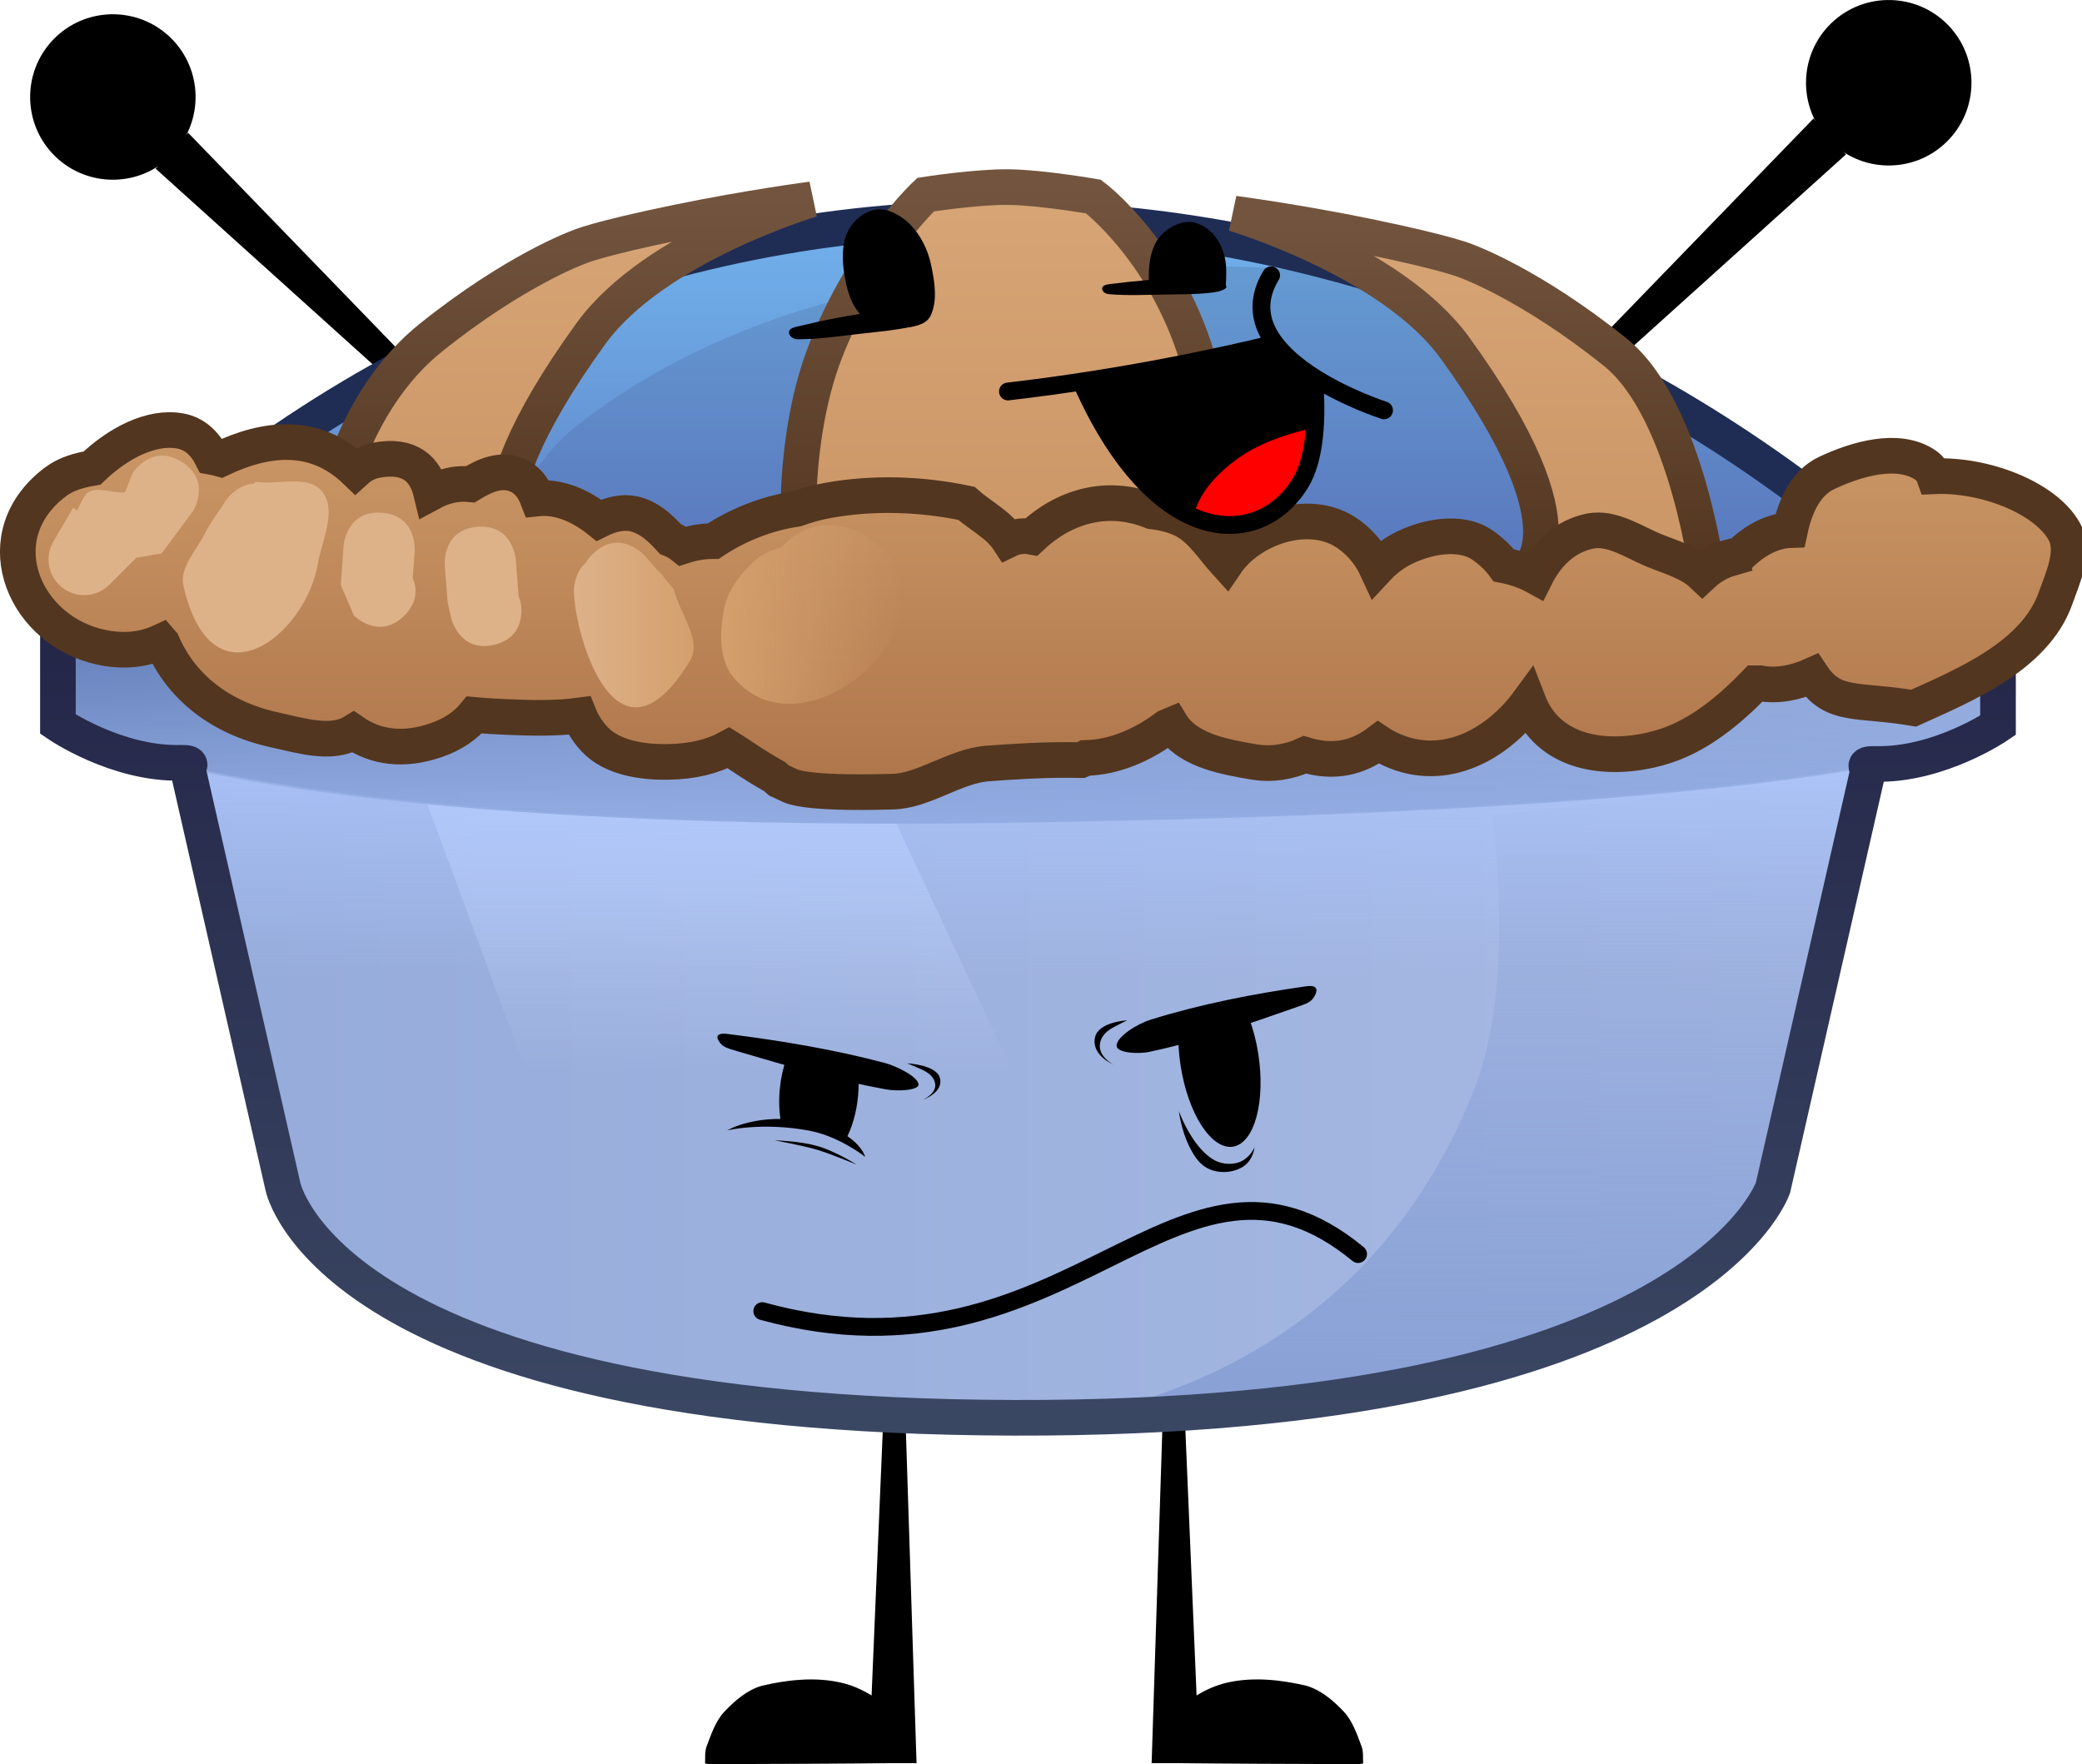 <svg version="1.1" xmlns="http://www.w3.org/2000/svg" xmlns:xlink="http://www.w3.org/1999/xlink" width="146.068" height="123.758" viewBox="0,0,146.068,123.758"><defs><linearGradient x1="241.56" y1="125.013" x2="241.56" y2="151.867" gradientUnits="userSpaceOnUse" id="color-1"><stop offset="0" stop-color="#66a0d5"/><stop offset="1" stop-color="#5973bb"/></linearGradient><linearGradient x1="232.528" y1="99.92" x2="232.528" y2="153.349" gradientUnits="userSpaceOnUse" id="color-2"><stop offset="0" stop-color="#7abfff"/><stop offset="1" stop-color="#7abfff" stop-opacity="0"/></linearGradient><linearGradient x1="208.11" y1="123.761" x2="208.11" y2="148.989" gradientUnits="userSpaceOnUse" id="color-3"><stop offset="0" stop-color="#d7a576"/><stop offset="1" stop-color="#cb9565"/></linearGradient><linearGradient x1="208.11" y1="123.761" x2="208.11" y2="148.989" gradientUnits="userSpaceOnUse" id="color-4"><stop offset="0" stop-color="#73553f"/><stop offset="1" stop-color="#53361f"/></linearGradient><linearGradient x1="208.179" y1="123.61" x2="208.179" y2="148.838" gradientUnits="userSpaceOnUse" id="color-5"><stop offset="0" stop-color="#73553f"/><stop offset="1" stop-color="#53361f"/></linearGradient><linearGradient x1="271.179" y1="124.761" x2="271.179" y2="149.989" gradientUnits="userSpaceOnUse" id="color-6"><stop offset="0" stop-color="#d7a576"/><stop offset="1" stop-color="#cb9565"/></linearGradient><linearGradient x1="271.179" y1="124.761" x2="271.179" y2="149.989" gradientUnits="userSpaceOnUse" id="color-7"><stop offset="0" stop-color="#73553f"/><stop offset="1" stop-color="#53361f"/></linearGradient><linearGradient x1="271.11" y1="124.61" x2="271.11" y2="149.838" gradientUnits="userSpaceOnUse" id="color-8"><stop offset="0" stop-color="#73553f"/><stop offset="1" stop-color="#53361f"/></linearGradient><linearGradient x1="171.944" y1="180" x2="308.056" y2="180" gradientUnits="userSpaceOnUse" id="color-9"><stop offset="0" stop-color="#94aad9"/><stop offset="1" stop-color="#a9bbe5"/></linearGradient><linearGradient x1="219.365" y1="154.837" x2="219.365" y2="184.676" gradientUnits="userSpaceOnUse" id="color-10"><stop offset="0" stop-color="#c4d7ff"/><stop offset="1" stop-color="#c4d7ff" stop-opacity="0"/></linearGradient><linearGradient x1="240.305" y1="158.252" x2="240.305" y2="177.961" gradientUnits="userSpaceOnUse" id="color-11"><stop offset="0" stop-color="#adc7ff"/><stop offset="1" stop-color="#adc7ff" stop-opacity="0"/></linearGradient><linearGradient x1="172.283" y1="159.269" x2="307.88" y2="159.269" gradientUnits="userSpaceOnUse" id="color-12"><stop offset="0" stop-color="#5974b0"/><stop offset="1" stop-color="#96acda"/></linearGradient><linearGradient x1="272.827" y1="164.058" x2="272.827" y2="209.191" gradientUnits="userSpaceOnUse" id="color-13"><stop offset="0" stop-color="#88a0d5" stop-opacity="0"/><stop offset="1" stop-color="#88a0d5"/></linearGradient><linearGradient x1="240.009" y1="151.379" x2="240.009" y2="167.407" gradientUnits="userSpaceOnUse" id="color-14"><stop offset="0" stop-color="#92ace2" stop-opacity="0"/><stop offset="1" stop-color="#92ace2"/></linearGradient><linearGradient x1="240" y1="150.912" x2="240" y2="209.088" gradientUnits="userSpaceOnUse" id="color-15"><stop offset="0" stop-color="#232447"/><stop offset="1" stop-color="#3a4763"/></linearGradient><linearGradient x1="238.61" y1="122.749" x2="238.61" y2="150.15" gradientUnits="userSpaceOnUse" id="color-16"><stop offset="0" stop-color="#d7a576"/><stop offset="1" stop-color="#cb9565"/></linearGradient><linearGradient x1="238.61" y1="122.749" x2="238.61" y2="150.15" gradientUnits="userSpaceOnUse" id="color-17"><stop offset="0" stop-color="#73553f"/><stop offset="1" stop-color="#53361f"/></linearGradient><linearGradient x1="241.195" y1="139.92" x2="241.195" y2="165.322" gradientUnits="userSpaceOnUse" id="color-18"><stop offset="0" stop-color="#cb9766"/><stop offset="1" stop-color="#ae754a"/></linearGradient><linearGradient x1="208.143" y1="153.473" x2="216.544" y2="153.473" gradientUnits="userSpaceOnUse" id="color-19"><stop offset="0" stop-color="#ddb289"/><stop offset="1" stop-color="#d49f6d"/></linearGradient><linearGradient x1="218.477" y1="152.73" x2="231.254" y2="152.73" gradientUnits="userSpaceOnUse" id="color-20"><stop offset="0" stop-color="#d49f6d"/><stop offset="1" stop-color="#d49f6d" stop-opacity="0"/></linearGradient></defs><g transform="translate(-167.881,-109.625)"><g data-paper-data="{&quot;isPaintingLayer&quot;:true}" fill-rule="nonzero" stroke-linejoin="miter" stroke-miterlimit="10" stroke-dasharray="" stroke-dashoffset="0" style="mix-blend-mode: normal"><g data-paper-data="{&quot;index&quot;:null}" fill="#000000" stroke="none" stroke-width="0"><path d="M181.046,118.906l16.815,17.361l-1.223,1.269l-17.836,-16.078l2.264,-2.498z" stroke-linecap="round"/><path d="M179.979,120.458c-1.112,1.153 -2.587,1.747 -4.073,1.774c-1.486,0.027 -2.982,-0.512 -4.136,-1.623c-1.153,-1.112 -1.747,-2.587 -1.774,-4.073c-0.027,-1.486 0.512,-2.982 1.623,-4.136c1.112,-1.153 2.587,-1.747 4.073,-1.774c1.486,-0.027 2.982,0.512 4.136,1.623c1.153,1.112 1.747,2.587 1.774,4.073c0.027,1.486 -0.512,2.982 -1.623,4.136z" stroke-linecap="butt"/></g><g fill="#000000" stroke="none" stroke-width="0"><path d="M295.124,117.961l2.264,2.498l-17.836,16.078l-1.223,-1.269l16.815,-17.361z" stroke-linecap="round"/><path d="M294.587,115.323c0.027,-1.486 0.621,-2.962 1.774,-4.073c1.153,-1.112 2.65,-1.651 4.136,-1.623c1.486,0.027 2.962,0.621 4.073,1.774c1.112,1.153 1.651,2.65 1.623,4.136c-0.027,1.486 -0.621,2.962 -1.774,4.073c-1.153,1.112 -2.65,1.651 -4.136,1.623c-1.486,-0.027 -2.962,-0.621 -4.073,-1.774c-1.112,-1.153 -1.651,-2.65 -1.623,-4.136z" stroke-linecap="butt"/></g><g data-paper-data="{&quot;index&quot;:null}" fill="#000000" stroke="none" stroke-width="0" stroke-linecap="round"><path d="M259.527,227.884c1.043,0.295 1.943,1.082 2.657,1.845c0.607,0.664 0.916,1.604 1.218,2.399c0.138,0.363 0.097,0.788 0.111,1.162c0.003,0.094 0.019,0.045 -0.055,0.055c-0.298,0.039 0.156,0.04 -0.904,0.037c-4.24,-0.012 -8.492,-0.029 -12.732,-0.074c-1.06,0.001 -0.429,0.036 -0.627,-0.037c-0.13,-0.048 -0.349,-0.055 -0.295,-0.295c0.217,-0.963 0.264,-2.079 0.96,-2.805c1.114,-1.163 2.556,-2.156 4.133,-2.509c1.807,-0.411 3.75,-0.199 5.536,0.221z"/><path d="M248.677,233.316l0.812,-25.316l1.476,0.074l0.886,20.961l-0.148,0.369l0.443,3.912z"/></g><g data-paper-data="{&quot;index&quot;:null}" fill="#000000" stroke="none" stroke-width="0" stroke-linecap="round"><path d="M226.868,227.662c1.577,0.354 3.02,1.347 4.133,2.509c0.695,0.726 0.742,1.842 0.96,2.805c0.054,0.241 -0.165,0.247 -0.295,0.295c-0.198,0.073 0.433,0.038 -0.627,0.037c-4.24,0.045 -8.492,0.062 -12.732,0.074c-1.06,0.003 -0.606,0.002 -0.904,-0.037c-0.075,-0.01 -0.059,0.038 -0.055,-0.055c0.014,-0.375 -0.027,-0.799 0.111,-1.162c0.302,-0.795 0.611,-1.735 1.218,-2.399c0.714,-0.763 1.614,-1.55 2.657,-1.845c1.786,-0.42 3.729,-0.632 5.536,-0.221z"/><path d="M228.714,233.316l0.443,-3.912l-0.148,-0.369l0.886,-20.961l1.476,-0.074l0.812,25.316z"/></g><path d="" data-paper-data="{&quot;index&quot;:null}" fill="#8fa4d2" stroke="#3a4763" stroke-width="0" stroke-linecap="butt"/><g><g><path d="M179.576,146.886c38.431,-32.741 90.541,-26.785 123.969,4.981" fill="url(#color-1)" stroke="#1f2d54" stroke-width="0" stroke-linecap="round"/><path d="M271.524,132.025c-3.653,-1.03 -7.289,-2.563 -11.051,-3.193c-5.429,-0.908 -11.227,-0.357 -16.719,-0.357c-12.41,-0.005 -25.616,3.294 -35.488,11.078c-2.669,2.105 -4.314,5.567 -6.061,8.522c0.048,0.185 0.081,0.389 0.094,0.615c0.147,2.496 -2.349,2.642 -2.349,2.642c-4.518,0.245 -9.659,2.924 -14.191,1.694c-1.88,-0.51 -4.408,-2.588 -6.131,-3.886c1.796,-2.164 3.385,-4.608 5.5,-6.556c7.125,-6.561 18.328,-11.959 28.085,-14.021c2.227,-0.471 5.339,-2.229 7.612,-2.246c3.156,-0.023 9.822,-0.34 13.964,-1.129c3.767,-0.717 6.696,0.265 10.886,0.34c8.412,0.151 16.347,3.682 24.498,5.462c0.674,0.147 1.768,0.742 3.056,1.526c-0.565,-0.166 -1.133,-0.33 -1.707,-0.492z" fill="url(#color-2)" stroke="none" stroke-width="0.5" stroke-linecap="butt"/><path d="M179.503,146.813c38.431,-32.741 90.541,-26.785 123.969,4.981" fill="none" stroke="#1f2d54" stroke-width="2.5" stroke-linecap="round"/></g><g stroke-linecap="round"><path d="M191.456,144.259c0,0 1.449,-6.674 6.566,-10.78c5.953,-4.777 10.384,-6.367 10.384,-6.367c0,0 1.184,-0.561 7.006,-1.755c5.064,-1.039 9.353,-1.595 9.353,-1.595c0,0 -11.054,3.272 -15.506,9.43c-9.684,13.394 -4.794,15.797 -4.794,15.797" fill="url(#color-3)" stroke="url(#color-4)" stroke-width="0"/><path d="M191.525,144.108c0,0 1.449,-6.674 6.566,-10.78c5.953,-4.777 10.384,-6.367 10.384,-6.367c0,0 1.184,-0.561 7.006,-1.755c5.064,-1.039 9.353,-1.595 9.353,-1.595c0,0 -11.054,3.272 -15.506,9.43c-9.684,13.394 -4.794,15.797 -4.794,15.797" fill="none" stroke="url(#color-5)" stroke-width="2.5"/></g><g data-paper-data="{&quot;index&quot;:null}" stroke-linecap="round"><path d="M274.625,150.989c0,0 5.089,-3.403 -4.594,-16.797c-4.452,-6.158 -15.506,-9.43 -15.506,-9.43c0,0 4.289,0.556 9.353,1.595c5.821,1.195 7.006,1.755 7.006,1.755c0,0 4.431,1.589 10.384,6.367c5.116,4.106 6.366,15.18 6.366,15.18" fill="url(#color-6)" stroke="url(#color-7)" stroke-width="0"/><path d="M274.756,149.838c0,0 4.889,-2.403 -4.794,-15.797c-4.452,-6.158 -15.506,-9.43 -15.506,-9.43c0,0 4.289,0.556 9.353,1.595c5.821,1.195 7.006,1.755 7.006,1.755c0,0 4.431,1.589 10.384,6.367c5.116,4.106 6.566,16.18 6.566,16.18" fill="none" stroke="url(#color-8)" stroke-width="2.5"/></g><g stroke-linecap="round"><path d="M238.338,157.4c54.736,0.365 66.69,-6.408 66.69,-6.408l3.028,3.46v6.055c0,0 -4.122,2.827 -8.625,2.71c-1.025,-0.027 -0.458,0.318 -0.458,0.318l-6.704,29.412c0,0 -5.452,16.266 -53.282,16.14c-48.066,-0.126 -51.255,-16.22 -51.255,-16.22l-6.704,-29.412c0,0 0.567,-0.345 -0.458,-0.318c-4.503,0.118 -8.625,-2.71 -8.625,-2.71v-6.055l3.028,-3.46c0,0 8.631,6.123 63.366,6.488z" data-paper-data="{&quot;index&quot;:null}" fill="url(#color-9)" stroke="#3a4763" stroke-width="0"/><path d="M230.716,167.29l18.162,38.766l-35.892,0.94l-15.351,-41.586c0,0 11.71,0.847 17.1,1.157c5.491,0.316 15.981,0.722 15.981,0.722z" fill="url(#color-10)" stroke="none" stroke-width="0.5"/><path d="M300.318,158.252l-5.601,27.592l-109.825,-2.464l-4.601,-24.882z" fill="url(#color-11)" stroke="none" stroke-width="0.5"/><path d="M172.283,154.802l2.759,-3.153c0,0 12.041,5.71 64.053,6.307c47.722,0.549 66.026,-6.702 66.026,-6.702l2.759,2.759v6.701c0,0 -4.962,5.537 -68.784,6.504c-54.137,0.82 -66.813,-6.504 -66.813,-6.504z" fill="url(#color-12)" stroke="#000000" stroke-width="0"/><path d="M238.041,209.585c0,0 23.877,0.191 33.267,-23.527c2.985,-7.539 1.254,-19.276 1.254,-19.276l26.183,-2.724l-6.701,30.549c0,0 -8.514,7.866 -12.771,9.49c-2.815,1.075 -11.22,3.191 -19.153,4.145c-11.123,1.338 -22.078,1.343 -22.078,1.343z" fill="url(#color-13)" stroke="none" stroke-width="0.5"/><path d="M172.211,154.926l2.759,-3.153c0,0 12.041,5.71 64.053,6.307c47.722,0.549 66.026,-6.702 66.026,-6.702l2.759,2.759v6.701c0,0 -4.962,5.537 -68.784,6.504c-54.137,0.82 -66.813,-6.504 -66.813,-6.504z" fill="url(#color-14)" stroke="#000000" stroke-width="0"/><path d="M238.338,157.4c54.736,0.365 66.69,-6.408 66.69,-6.408l3.028,3.46v6.055c0,0 -4.122,2.827 -8.625,2.71c-1.025,-0.027 -0.458,0.318 -0.458,0.318l-6.704,29.412c0,0 -5.452,16.266 -53.282,16.14c-48.066,-0.126 -51.255,-16.22 -51.255,-16.22l-6.704,-29.412c0,0 0.567,-0.345 -0.458,-0.318c-4.503,0.118 -8.625,-2.71 -8.625,-2.71v-6.055l3.028,-3.46c0,0 8.631,6.123 63.366,6.488z" data-paper-data="{&quot;index&quot;:null}" fill="none" stroke="url(#color-15)" stroke-width="2.5"/></g><g stroke="url(#color-17)" stroke-linecap="round"><path d="M224.05,149.95c0,0 -0.995,-8.711 1.764,-15.738c2.722,-6.932 7.006,-10.935 7.006,-10.935c0,0 3.546,-0.554 5.831,-0.527c2.285,0.026 5.944,0.664 5.944,0.664c0,0 5.31,3.964 7.492,12.019c2.071,7.641 0.964,14.717 0.964,14.717" fill="url(#color-16)" stroke-width="0"/><path d="M224.05,149.95c0,0 -0.995,-8.711 1.764,-15.738c2.722,-6.932 7.006,-10.935 7.006,-10.935c0,0 3.546,-0.554 5.831,-0.527c2.285,0.026 5.944,0.664 5.944,0.664c0,0 5.31,3.964 7.492,12.019c2.071,7.641 0.964,14.717 0.964,14.717" fill="none" stroke-width="2.5"/></g><g stroke-linecap="butt"><path d="M262.626,147.228c0.894,0.643 1.543,1.466 1.974,2.399c0.475,-0.511 1.008,-0.944 1.589,-1.269c1.701,-0.953 4.282,-1.477 5.865,-0.343c0.633,0.453 1.109,0.92 1.452,1.392c0.799,0.155 1.562,0.42 2.238,0.792c0.805,-1.609 2.062,-2.844 3.829,-3.193c1.538,-0.304 3.049,0.772 4.499,1.363c1.155,0.471 2.475,0.834 3.365,1.678c0.264,-0.247 0.577,-0.478 0.943,-0.691c0.335,-0.194 0.685,-0.337 1.049,-0.441l-0.025,-0.092l0.699,-0.181c1.044,-1.014 2.283,-1.66 3.489,-1.703c0.381,-1.805 1.168,-3.346 2.55,-4c2.092,-0.989 5.028,-1.861 6.941,-0.569c0.304,0.205 0.496,0.476 0.608,0.791c3.553,-0.159 7.806,1.501 9.132,3.86c0.78,1.388 -0.08,3.221 -0.614,4.717c-1.456,4.083 -6.491,6.121 -9.943,7.69c-3.995,-0.67 -5.639,-0.024 -7.143,-2.295c-1.16,0.517 -2.405,0.769 -3.627,0.554c-0.113,0.006 -0.225,0.008 -0.337,0.006c-1.824,1.886 -3.901,3.591 -6.272,4.377c-2.973,0.985 -7.323,1.035 -9.239,-2.22c-0.152,-0.258 -0.288,-0.544 -0.407,-0.852c-2.274,3.102 -6.203,5.19 -10.055,3.126c-0.168,-0.09 -0.329,-0.187 -0.482,-0.29c-1.438,1.074 -3.115,1.483 -5.148,0.865c-1.116,0.511 -2.343,0.715 -3.631,0.493c-1.967,-0.339 -4.282,-0.75 -5.517,-2.291c-0.073,-0.091 -0.138,-0.185 -0.198,-0.283c-0.126,0.055 -0.254,0.108 -0.384,0.156c-1.699,1.268 -3.683,2.11 -5.644,2.146c-0.096,0.057 -0.199,0.108 -0.31,0.151c-2.495,-0.051 -4.856,0.111 -6.585,0.24c-2.283,0.169 -4.468,1.936 -6.679,1.974c-0.367,0.006 -5.742,0.207 -7.162,-0.417c-0.214,-0.094 -0.485,-0.223 -0.793,-0.37c-0.101,-0.089 -0.203,-0.178 -0.304,-0.269c-0.845,-0.472 -1.642,-0.976 -2.373,-1.473c-0.274,-0.186 -0.559,-0.368 -0.852,-0.55c-1.131,0.62 -2.517,0.963 -4.245,0.993c-1.795,0.031 -3.92,-0.281 -5.141,-1.573c-0.49,-0.519 -0.848,-1.085 -1.09,-1.683c-1.62,0.216 -3.374,0.184 -5.21,0.1c-0.605,-0.027 -1.349,-0.065 -2.155,-0.14c-0.607,0.737 -1.463,1.346 -2.65,1.76c-2.374,0.829 -4.33,0.482 -5.842,-0.561c-1.526,0.942 -3.723,0.238 -5.506,-0.148c-3.896,-0.845 -6.589,-3.074 -7.887,-6.077c-0.032,-0.036 -0.065,-0.072 -0.097,-0.109c-1.304,0.603 -2.868,0.761 -4.651,0.274c-5.148,-1.405 -7.682,-7.814 -2.719,-11.513c0.73,-0.544 1.609,-0.787 2.531,-0.944c1.798,-1.729 4.143,-2.969 6.177,-2.604c1.04,0.187 1.749,0.888 2.222,1.821c0.213,0.038 0.422,0.086 0.625,0.144c3.091,-1.466 6.556,-1.966 9.465,0.831c0.402,-0.365 0.869,-0.627 1.428,-0.736c2.397,-0.464 3.486,0.644 3.876,2.271c0.863,-0.467 1.794,-0.694 2.753,-0.593c1.071,-0.657 2.144,-1.093 3.223,-0.664c0.74,0.294 1.199,0.903 1.49,1.661c1.457,-0.153 2.979,0.476 4.295,1.527c0.857,-0.428 1.707,-0.612 2.449,-0.448c1.042,0.231 1.833,0.947 2.571,1.765c0.322,0.13 0.616,0.297 0.874,0.503c0.713,-0.232 1.433,-0.357 2.137,-0.353c1.743,-1.16 3.802,-1.962 5.829,-2.257c0.727,-0.262 1.477,-0.467 2.237,-0.604c3.18,-0.571 6.535,-0.456 9.696,0.211c0.967,0.863 2.247,1.482 2.946,2.556c0.34,-0.166 0.724,-0.259 1.129,-0.259c0.169,0 0.335,0.016 0.495,0.047c2.21,-2.073 5.245,-3.078 8.447,-1.782c0.848,0.097 1.624,0.307 2.229,0.619c1.259,0.648 2.024,1.948 2.979,2.996c1.656,-2.434 5.856,-3.978 8.588,-2.014z" fill="url(#color-18)" stroke="none" stroke-width="0.5"/><path d="M180.648,142.037c2.109,1.342 0.767,3.451 0.767,3.451l-2.208,2.973c-0.58,0.037 -1.186,0.236 -1.768,0.285c-0.067,0.08 -0.11,0.124 -0.11,0.124l-1.774,1.774c-0.452,0.452 -1.077,0.732 -1.768,0.732c-1.381,0 -2.5,-1.119 -2.5,-2.5c0,-0.475 0.132,-0.919 0.362,-1.297l1.358,-2.328l0.308,0.18c0.141,-0.363 0.314,-0.712 0.53,-1.042c0.513,-0.783 1.867,-0.148 2.8,-0.222l0.551,-1.363c0,0 1.342,-2.109 3.451,-0.767z" fill="#ddb289" stroke="none" stroke-width="0.5"/><path d="M185.699,143.562l0.116,-0.135c1.563,0.238 3.736,-0.547 4.691,0.715c1.018,1.346 -0.041,3.389 -0.328,5.051c-0.87,5.037 -7.429,10.219 -9.428,1.537c-0.297,-1.291 0.918,-2.491 1.506,-3.677c0.399,-0.806 0.964,-1.519 1.446,-2.278c0,0 0.746,-1.172 1.999,-1.213z" fill="#ddb289" stroke="none" stroke-width="0.5"/><path d="M196.838,150.185c0.286,0.678 0.386,1.653 -0.589,2.627c-1.768,1.768 -3.536,0 -3.536,0l-0.923,-2.143c0.066,-0.92 0.131,-1.839 0.197,-2.759c0,0 0.178,-2.494 2.672,-2.316c2.494,0.178 2.316,2.672 2.316,2.672c-0.046,0.64 -0.091,1.279 -0.137,1.919z" fill="#ddb289" stroke="none" stroke-width="0.5"/><path d="M202.577,154.849c-2.425,0.606 -3.032,-1.819 -3.032,-1.819l-0.264,-1.203c-0.066,-0.854 -0.131,-1.708 -0.197,-2.562c0,0 -0.192,-2.493 2.301,-2.684c2.493,-0.192 2.684,2.301 2.684,2.301c0.066,0.854 0.131,1.708 0.197,2.562l0.13,0.374c0,0 0.606,2.425 -1.819,3.032z" fill="#ddb289" stroke="none" stroke-width="0.5"/><path d="M208.973,149.108c0.136,-0.237 0.328,-0.475 0.589,-0.71c1.858,-1.672 3.531,0.186 3.531,0.186l0.921,1.055c0.226,0.175 0.395,0.382 0.522,0.598l0.619,0.709c0.375,1.684 2.024,3.579 1.125,5.051c-5.117,8.383 -8.085,-1.728 -8.137,-4.953c0,0 0,-1.199 0.83,-1.936z" fill="url(#color-19)" stroke="none" stroke-width="0.5"/><path d="M222.729,148.003c1.793,-2.005 4.766,-2.195 7.15,0.224c5.192,5.27 -5.639,14.819 -10.545,8.911c-1.017,-1.225 -0.965,-3.165 -0.67,-4.73c0.256,-1.357 1.192,-2.577 2.222,-3.497c0.515,-0.46 1.171,-0.697 1.843,-0.909z" fill="url(#color-20)" stroke="none" stroke-width="0.5"/><path d="M262.501,147.104c0.894,0.643 1.543,1.466 1.974,2.399c0.475,-0.511 1.008,-0.944 1.589,-1.269c1.701,-0.953 4.282,-1.477 5.865,-0.343c0.633,0.453 1.109,0.92 1.452,1.392c0.799,0.155 1.562,0.42 2.238,0.792c0.805,-1.609 2.062,-2.844 3.829,-3.193c1.538,-0.304 3.049,0.772 4.499,1.363c1.155,0.471 2.475,0.834 3.365,1.678c0.264,-0.247 0.577,-0.478 0.943,-0.691c0.335,-0.194 0.685,-0.337 1.049,-0.441l-0.025,-0.092l0.699,-0.181c1.044,-1.014 2.283,-1.66 3.489,-1.703c0.381,-1.805 1.168,-3.346 2.55,-4c2.092,-0.989 5.028,-1.861 6.941,-0.569c0.304,0.205 0.496,0.476 0.608,0.791c3.553,-0.159 7.806,1.501 9.132,3.86c0.78,1.388 -0.08,3.221 -0.614,4.717c-1.456,4.083 -6.491,6.121 -9.943,7.69c-3.995,-0.67 -5.639,-0.024 -7.143,-2.295c-1.16,0.517 -2.405,0.769 -3.627,0.554c-0.113,0.006 -0.225,0.008 -0.337,0.006c-1.824,1.886 -3.901,3.591 -6.272,4.377c-2.973,0.985 -7.323,1.035 -9.239,-2.22c-0.152,-0.258 -0.288,-0.544 -0.407,-0.852c-2.274,3.102 -6.203,5.19 -10.055,3.126c-0.168,-0.09 -0.329,-0.187 -0.482,-0.29c-1.438,1.074 -3.115,1.483 -5.148,0.865c-1.116,0.511 -2.343,0.715 -3.631,0.493c-1.967,-0.339 -4.282,-0.75 -5.517,-2.291c-0.073,-0.091 -0.138,-0.185 -0.198,-0.283c-0.126,0.055 -0.254,0.108 -0.384,0.156c-1.699,1.268 -3.683,2.11 -5.644,2.146c-0.096,0.057 -0.199,0.108 -0.31,0.151c-2.495,-0.051 -4.856,0.111 -6.585,0.24c-2.283,0.169 -4.468,1.936 -6.679,1.974c-0.367,0.006 -5.742,0.207 -7.162,-0.417c-0.214,-0.094 -0.485,-0.223 -0.793,-0.37c-0.101,-0.089 -0.203,-0.178 -0.304,-0.269c-0.845,-0.472 -1.642,-0.976 -2.373,-1.473c-0.274,-0.186 -0.559,-0.368 -0.852,-0.55c-1.131,0.62 -2.517,0.963 -4.245,0.993c-1.795,0.031 -3.92,-0.281 -5.141,-1.573c-0.49,-0.519 -0.848,-1.085 -1.09,-1.683c-1.62,0.216 -3.374,0.184 -5.21,0.1c-0.605,-0.027 -1.349,-0.065 -2.155,-0.14c-0.607,0.737 -1.463,1.346 -2.65,1.76c-2.374,0.829 -4.33,0.482 -5.842,-0.561c-1.526,0.942 -3.723,0.238 -5.506,-0.148c-3.896,-0.845 -6.589,-3.074 -7.887,-6.077c-0.032,-0.036 -0.065,-0.072 -0.097,-0.109c-1.304,0.603 -2.868,0.761 -4.651,0.274c-5.148,-1.405 -7.682,-7.814 -2.719,-11.513c0.73,-0.544 1.609,-0.787 2.531,-0.944c1.798,-1.729 4.143,-2.969 6.177,-2.604c1.04,0.187 1.749,0.888 2.222,1.821c0.213,0.038 0.422,0.086 0.625,0.144c3.091,-1.466 6.556,-1.966 9.465,0.831c0.402,-0.365 0.869,-0.627 1.428,-0.736c2.397,-0.464 3.486,0.644 3.876,2.271c0.863,-0.467 1.794,-0.694 2.753,-0.593c1.071,-0.657 2.144,-1.093 3.223,-0.664c0.74,0.294 1.199,0.903 1.49,1.661c1.457,-0.153 2.979,0.476 4.295,1.527c0.857,-0.428 1.707,-0.612 2.449,-0.448c1.042,0.231 1.833,0.947 2.571,1.765c0.322,0.13 0.616,0.297 0.874,0.503c0.713,-0.232 1.433,-0.357 2.137,-0.353c1.743,-1.16 3.802,-1.962 5.829,-2.257c0.727,-0.262 1.477,-0.467 2.237,-0.604c3.18,-0.571 6.535,-0.456 9.696,0.211c0.967,0.863 2.247,1.482 2.946,2.556c0.34,-0.166 0.724,-0.259 1.129,-0.259c0.169,0 0.335,0.016 0.495,0.047c2.21,-2.073 5.245,-3.078 8.447,-1.782c0.848,0.097 1.624,0.307 2.229,0.619c1.259,0.648 2.024,1.948 2.979,2.996c1.656,-2.434 5.856,-3.978 8.588,-2.014z" fill="none" stroke="#53361f" stroke-width="2.5"/></g></g><g fill="#000000" stroke-width="0"><path d="M256.159,183.557c0.261,1.679 0.192,3.248 -0.129,4.426c-0.322,1.178 -0.897,1.966 -1.648,2.083c-0.751,0.117 -1.538,-0.459 -2.203,-1.484c-0.664,-1.025 -1.206,-2.499 -1.467,-4.178c-0.138,-0.887 -0.184,-1.743 -0.149,-2.527c1.307,-0.255 3.12,-0.471 4.938,-0.862c0.287,0.758 0.515,1.619 0.659,2.542z" stroke="none" stroke-linecap="butt"/><path d="M248.611,181.156c3.545,-1.103 7.226,-1.815 10.893,-2.339c0.917,-0.131 0.773,0.366 0.639,0.613c-0.231,0.493 -0.528,0.58 -1.375,0.876c-3.386,1.182 -6.756,2.369 -10.239,3.106c-0.871,0.185 -2.33,0.06 -2.313,-0.439c0.023,-0.629 1.436,-1.518 2.395,-1.817z" data-paper-data="{&quot;origRot&quot;:0}" stroke="none" stroke-linecap="round"/><path d="M250.587,187.57c0,0 0.371,1.045 1.052,2.03c0.38,0.55 0.858,1.082 1.42,1.401c0.63,0.357 1.442,0.339 1.953,0.071c0.624,-0.327 0.883,-0.965 0.883,-0.965c0,0 -0.058,0.781 -0.679,1.272c-0.608,0.479 -1.769,0.673 -2.664,0.179c-0.589,-0.325 -0.963,-0.947 -1.254,-1.55c-0.569,-1.174 -0.711,-2.438 -0.711,-2.438z" stroke="#000000" stroke-linecap="round"/><path d="M244.71,182.38c0.251,-1.076 2.248,-1.177 2.248,-1.177c0,0 -0.466,0.225 -0.853,0.431c-0.493,0.263 -0.942,0.573 -1.049,1.192c-0.16,0.925 0.935,1.476 0.935,1.476c0,0 -1.579,-0.646 -1.282,-1.922z" stroke="#000000" stroke-linecap="round"/></g><g fill="#000000" stroke-width="0"><path d="M223.056,183.879c1.839,0.265 3.661,0.385 4.982,0.554c0.094,0.649 0.112,1.36 0.041,2.1c-0.115,1.204 -0.448,2.289 -0.911,3.124c-1.271,-0.685 -2.658,-1.203 -3.78,-1.267c-0.203,-0.011 -0.397,-0.002 -0.584,0.025c-0.041,-0.003 -0.083,-0.006 -0.124,-0.008c-0.135,-0.727 -0.172,-1.543 -0.09,-2.398c0.074,-0.77 0.236,-1.491 0.465,-2.129z" data-paper-data="{&quot;index&quot;:null}" stroke="none" stroke-linecap="butt"/><path d="M229.881,184.172c0.965,0.254 2.4,1.001 2.441,1.523c0.032,0.415 -1.421,0.509 -2.296,0.35c-3.498,-0.634 -6.895,-1.641 -10.308,-2.643c-0.853,-0.251 -1.152,-0.325 -1.397,-0.735c-0.141,-0.206 -0.299,-0.619 0.62,-0.505c3.676,0.458 7.37,1.072 10.94,2.011z" data-paper-data="{&quot;origRot&quot;:0,&quot;index&quot;:null}" stroke="none" stroke-linecap="round"/><path d="M232.584,186.799c0,0 1.078,-0.45 0.892,-1.219c-0.124,-0.514 -0.581,-0.775 -1.081,-0.996c-0.392,-0.173 -0.863,-0.363 -0.863,-0.363c0,0 1.996,0.097 2.277,0.991c0.333,1.06 -1.225,1.586 -1.225,1.586z" data-paper-data="{&quot;index&quot;:null}" stroke="#000000" stroke-linecap="round"/><path d="M218.901,188.922c0,0 2.176,-1.299 5.808,-0.593c3.399,0.661 3.873,2.454 3.873,2.454c0,0 -1.799,-1.436 -3.912,-1.836c-3.287,-0.622 -5.768,-0.025 -5.768,-0.025z" stroke="#000000" stroke-linecap="round"/><path d="M222.223,189.622c0,0 1.796,0.043 3.053,0.415c1.257,0.371 2.69,1.282 2.69,1.282c0,0 -1.899,-0.783 -2.762,-1.038c-1.024,-0.303 -2.981,-0.659 -2.981,-0.659z" stroke="#000000" stroke-linecap="round"/></g><path d="M221.361,201.604c21.596,5.937 29.159,-14.435 41.799,-4.005" fill="none" stroke="#000000" stroke-width="1.25" stroke-linecap="round"/><g data-paper-data="{&quot;index&quot;:null}" fill="#000000" stroke="none" stroke-linecap="round"><path d="M223.882,133.425c-0.379,-0 -0.601,-0.217 -0.64,-0.412c-0.037,-0.19 0.03,-0.347 0.507,-0.463c1.909,-0.461 3.894,-0.864 5.909,-1.098c0.947,-0.099 1.942,-0.047 2.894,0.107c0.259,0.042 0.561,0.3 0.436,0.461c-0.227,0.292 -0.736,0.433 -1.18,0.527c-1.096,0.243 -2.256,0.348 -3.377,0.471c-1.508,0.165 -3.031,0.408 -4.548,0.406z" data-paper-data="{&quot;origPos&quot;:null}" stroke-width="1"/><path d="M228.361,131.812c-0.823,-0.818 -1.098,-2.001 -1.256,-3.036c-0.155,-1.014 -0.166,-2.12 0.305,-3.009c0.367,-0.693 1.14,-1.354 2.015,-1.452c0.819,-0.063 1.732,0.469 2.295,1.04c0.778,0.789 1.266,1.829 1.481,2.838c0.257,1.205 0.474,2.539 -0.042,3.604c-0.338,0.64 -1.367,0.829 -2.175,0.824c-0.919,-0.006 -2,-0.193 -2.623,-0.808z" data-paper-data="{&quot;origPos&quot;:null}" stroke-width="1.112"/></g><g data-paper-data="{&quot;index&quot;:null}" fill="#000000" stroke="none" stroke-linecap="round"><path d="M245.694,130.261c-0.331,-0.029 -0.486,-0.218 -0.486,-0.375c0.001,-0.154 0.087,-0.273 0.523,-0.329c1.745,-0.221 3.547,-0.389 5.345,-0.422c0.843,-0.006 1.702,0.11 2.504,0.305c0.218,0.053 0.437,0.28 0.299,0.399c-0.249,0.214 -0.718,0.288 -1.121,0.329c-0.999,0.11 -2.028,0.105 -3.028,0.117c-1.344,0.017 -2.714,0.093 -4.037,-0.023z" stroke-width="1"/><path d="M248.516,129.685c-0.049,-0.381 -0.044,-0.768 -0.025,-1.132c0.043,-0.816 0.227,-1.694 0.794,-2.364c0.442,-0.521 1.231,-0.987 2.011,-0.999c0.726,0.012 1.428,0.504 1.819,0.999c0.54,0.685 0.783,1.547 0.794,2.364c0.005,0.367 0.002,0.748 -0.038,1.124z" data-paper-data="{&quot;origPos&quot;:null}" stroke-width="1.112"/></g><g stroke="#000000" stroke-linecap="round"><path d="M243.751,136.721l13.597,-2.794c0.744,1.004 1.685,1.865 2.771,2.531c0.117,3.552 -0.479,9.069 -5.137,10.026c-6.969,1.432 -11.231,-9.763 -11.231,-9.763z" fill="#000000" stroke-width="0"/><path d="M251.597,146.118c0,0 -0.02,-2.096 3.226,-4.399c2.227,-1.579 5.543,-2.135 5.543,-2.135c0,0 -0.278,3.938 -2.385,5.506c-3.283,2.443 -6.385,1.028 -6.385,1.028z" fill="#ff0000" stroke-width="0"/><path d="M238.597,137.088c8.13,-0.941 15.102,-2.478 18.625,-3.335" fill="none" stroke-width="1.25"/><path d="M260.098,136.446c0.169,2.317 0.109,5.302 -0.996,7.084c-2.902,4.681 -10.137,4.702 -15.352,-7.102" fill="none" stroke-width="1.25"/><path d="M257.058,128.94c-3.537,5.812 7.923,9.47 7.923,9.47" fill="none" stroke-width="1.25"/></g></g></g></svg>
